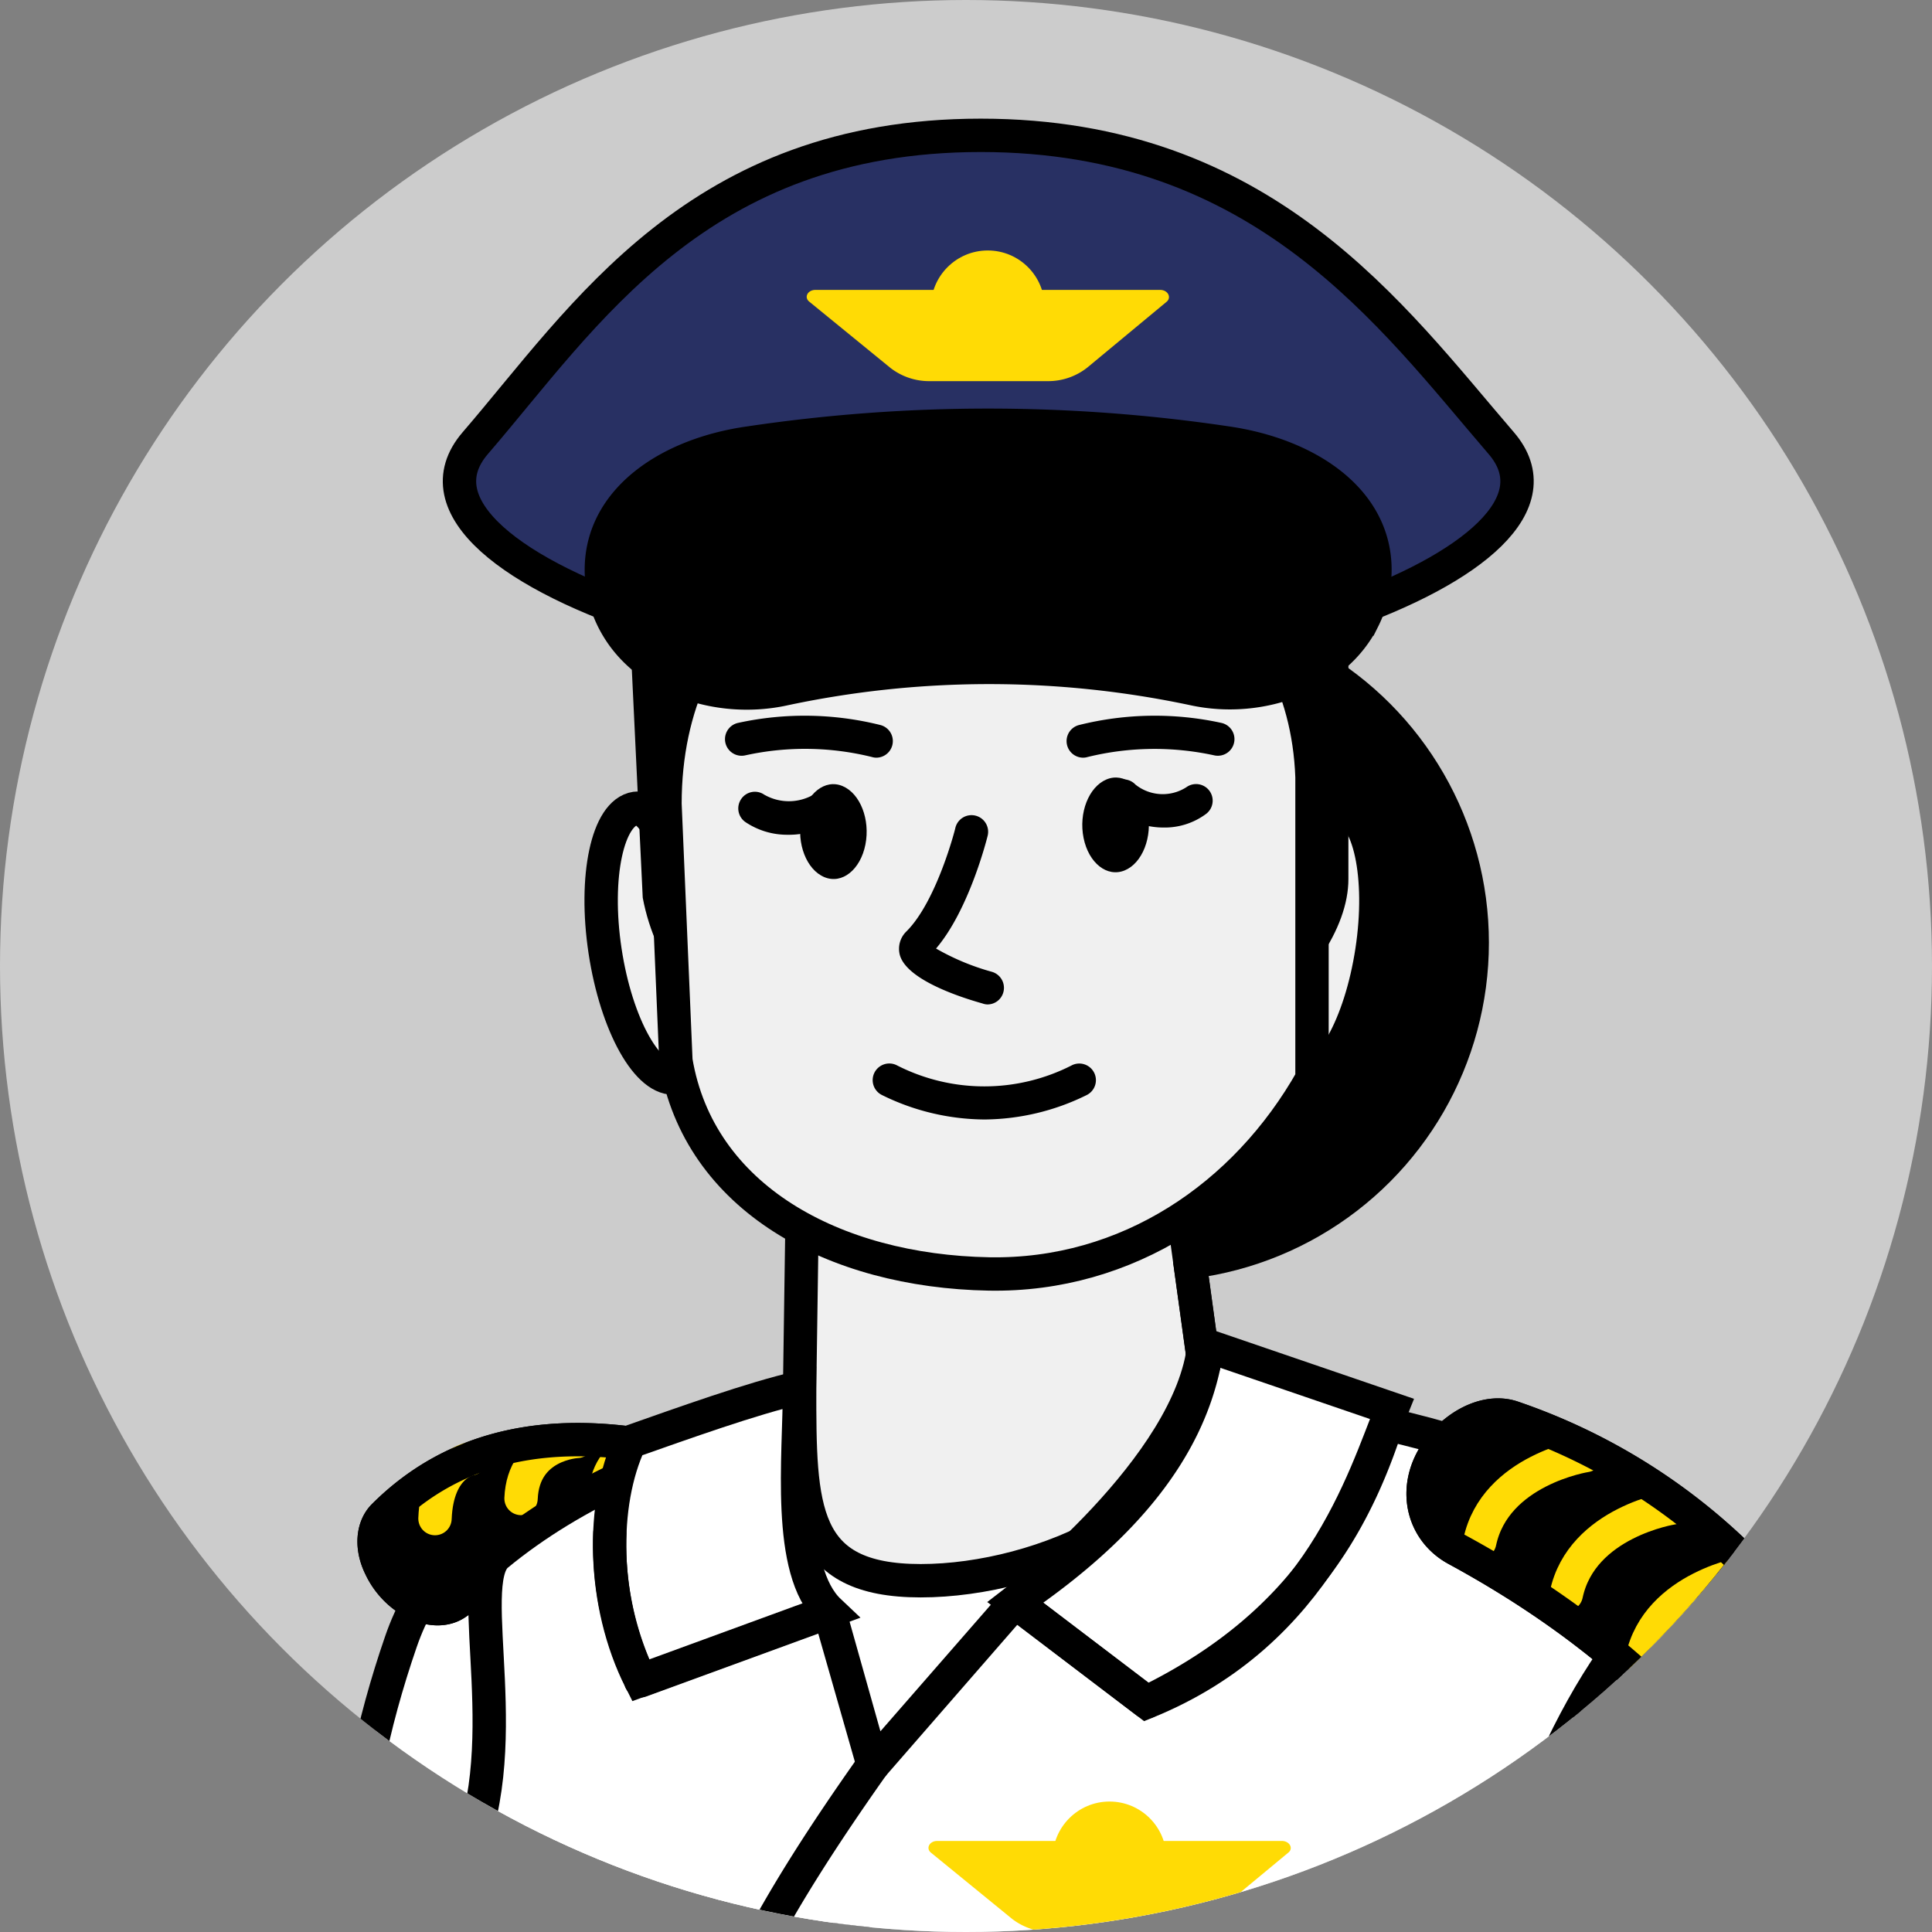 <svg id="Layer_1" data-name="Layer 1" xmlns="http://www.w3.org/2000/svg" xmlns:xlink="http://www.w3.org/1999/xlink" viewBox="0 0 198 198"><rect x="0" y="0" width="198" height="198" fill="#808080" stroke="none"/><defs><style>.cls-1,.cls-7,.cls-8{fill:none;}.cls-2{clip-path:url(#clip-path);}.cls-3{fill:#ccc;}.cls-4{clip-path:url(#clip-path-2);}.cls-5,.cls-9{fill:#fff;}.cls-10,.cls-11,.cls-13,.cls-14,.cls-5,.cls-6,.cls-8{stroke:#000;}.cls-10,.cls-11,.cls-13,.cls-14,.cls-5,.cls-6,.cls-7,.cls-8{stroke-miterlimit:10;stroke-width:3.42px;}.cls-7{stroke:#ffdb05;stroke-linecap:round;}.cls-10{fill:#f0f0f0;}.cls-11{fill:#283063;}.cls-12{fill:#ffdb05;}.cls-13{fill:#686e92;}.cls-14{fill:#ececec;}</style><clipPath id="clip-path"><circle class="cls-1" cx="337.1" cy="99" r="99"/></clipPath><clipPath id="clip-path-2"><circle class="cls-1" cx="99" cy="99" r="99"/></clipPath></defs><circle class="cls-3" cx="99" cy="99" r="99"/><g class="cls-4"><path class="cls-5" d="M66.55,160c-9.28-8.68-21.15-4.27-25.46,8.24C29.31,202.39,36.36,236.63,68,324.36c9.73,9.75,41.35,7,48.38-6.81l-20.55-72.3c-2.55-23.84-7.43-64.87-29.26-85.3Z"/><circle cx="117.9" cy="96.61" r="34.69"/><path class="cls-6" d="M70.78,159c-9.52-.94-17.53.79-24,5.29-2.28,1.59-6.18-.27-7.78-3.67h0c-1-2-.84-4.09.32-5.26C46.69,148,56.69,146,69,148.67a7.46,7.46,0,0,1,4.82,4.12l0,.06C75.44,156.22,73.93,159.35,70.78,159Z"/><path class="cls-7" d="M67.14,148.3s-4.94-.38-5.17,5.24"/><path class="cls-7" d="M59.16,147.72s-5.53.23-5.76,5.85"/><path class="cls-7" d="M48.18,149.52s-3.38.49-3.6,6.11"/><path class="cls-8" d="M70.78,159c-9.52-.94-17.53.79-24,5.29-2.28,1.59-6.18-.27-7.78-3.67h0c-1-2-.84-4.09.32-5.26C46.69,148,56.69,146,69,148.67a7.46,7.46,0,0,1,4.82,4.12l0,.06C75.44,156.22,73.93,159.35,70.78,159Z"/><path class="cls-5" d="M147.54,309.75c-25.81,15.32-97.33,23.25-108.21-.54,2.31-27.15,10.21-65.08,10.21-65.08s-16.82-11.69-16.82-28.26c0-7.15,9.81-15.34,14.47-24.3,6.15-11.82.18-29.27,3.75-32.21,31.4-25.88,102.65-20.15,127.15,3.68C203.49,199.47,128.53,218.35,147.54,309.75Z"/><path class="cls-9" d="M128.73,145.14,104,137.8c-26.74,3.23-30.87,7.91-30.14,12.9l11.7,16.51,3.86,13.72Q104.41,163,128.73,145.14Z"/><path class="cls-10" d="M94.36,162h0c12.38,0,29.36-7.39,29.36-19.77l-3.41-24.79h-38l-.36,24.79C81.94,154.58,82,162,94.36,162Z"/><path class="cls-10" d="M129,103.46c-1.15,7.64,1.4,6.55,4.29,7s6.15-5.4,7.31-13-.26-14.19-3.14-14.62S130.16,95.82,129,103.46Z"/><path class="cls-10" d="M73.6,103.46c1.16,7.64-1.4,6.55-4.29,7s-6.15-5.4-7.3-13,.25-14.19,3.13-14.62S72.45,95.82,73.6,103.46Z"/><path d="M65.87,92c2.64,14,18,21.58,35.64,21.9H102c20,.21,36.19-13.79,36.19-23.8l0-27.07c0-40-73.66-38.51-73.58,2.62Z"/><path class="cls-10" d="M101.35,130.56h0c14.17.26,26.27-7.89,33.11-20V79.63c-1.38-38-66.31-38.38-66.31,2.75l1.12,26.34C71.62,122.76,85.44,130.27,101.35,130.56Z"/><path d="M100.69,102.84c-3.55-1-7.9-2.76-8.48-5a2.48,2.48,0,0,1,.7-2.4c3.1-3.1,5-10.53,5-10.6a1.7,1.7,0,1,1,3.31.81c-.08.33-1.9,7.59-5.29,11.56a24.51,24.51,0,0,0,5.74,2.39,1.71,1.71,0,0,1,1.15,2.12,1.69,1.69,0,0,1-1.63,1.22A1.59,1.59,0,0,1,100.69,102.84Zm-5.39-5h0Z"/><path d="M82.13,83.89c-.51,2.57.53,5.24,2.35,6s3.7-.76,4.21-3.33-.53-5.24-2.34-6S82.65,81.32,82.13,83.89Z"/><path d="M80.72,85.55a8.25,8.25,0,0,0,5.53-2,1.7,1.7,0,1,0-2.4-2.42,5.08,5.08,0,0,1-5.53.31,1.69,1.69,0,0,0-2.36.45,1.7,1.7,0,0,0,.45,2.37A7.66,7.66,0,0,0,80.72,85.55Z"/><path d="M89.77,77.65a1.7,1.7,0,0,0,.44-3.35,32,32,0,0,0-14.59-.21,1.7,1.7,0,1,0,.77,3.32,28.48,28.48,0,0,1,13,.18A1.59,1.59,0,0,0,89.77,77.65Z"/><path d="M111,77.65a1.59,1.59,0,0,0,.43-.06,28.73,28.73,0,0,1,13-.18,1.7,1.7,0,1,0,.76-3.32,32,32,0,0,0-14.59.21,1.7,1.7,0,0,0,.44,3.35Z"/><path d="M117.61,83.2c.52,2.57-.53,5.25-2.34,6s-3.7-.75-4.22-3.32.53-5.24,2.35-6S117.1,80.64,117.61,83.2Z"/><path d="M119.3,84.81a7.1,7.1,0,0,0,4.28-1.38,1.7,1.7,0,0,0-2-2.75,4.48,4.48,0,0,1-5.21-.27,1.71,1.71,0,1,0-2.31,2.51A8.11,8.11,0,0,0,119.3,84.81Z"/><path d="M100.89,114.73a24,24,0,0,0,10.45-2.49,1.7,1.7,0,0,0-1.46-3.08,19.69,19.69,0,0,1-18,0,1.7,1.7,0,0,0-1.48,3.07A24,24,0,0,0,100.89,114.73Z"/><path d="M70.75,311.12a1.7,1.7,0,0,0,1.69-1.53c3.52-34.63,2-54.56.87-69.11C71.61,218.28,71,210,90.84,181.91a1.7,1.7,0,0,0-2.78-2C67.48,209,68.19,218.29,69.92,240.74c1.1,14.42,2.62,34.18-.87,68.51a1.7,1.7,0,0,0,1.52,1.86Z"/><path class="cls-11" d="M48.71,45.41c-5.59,6.5,3.93,13.64,18.69,18.33,9.92,3.16,20.4-9.39,32.06-9.39,12.58,0,27.69,12.21,38,8.63,13.43-4.68,21.69-11.42,16.39-17.57-11.19-13-24.32-31.54-53.34-31.54S59.91,32.42,48.71,45.41Z"/><path class="cls-12" d="M118.89,29.71H83.57c-.79,0-1.19.75-.64,1.2l8.32,6.79a6.46,6.46,0,0,0,4.07,1.36h12a6.46,6.46,0,0,0,4.11-1.39l8.15-6.76C120.08,30.46,119.68,29.71,118.89,29.71Z"/><circle class="cls-12" cx="101.23" cy="31.5" r="5.83"/><path class="cls-6" d="M80.08,70.67a101,101,0,0,1,42.26-.07c7,1.52,14.55-1.45,17.37-7.15a11.32,11.32,0,0,0,1.2-5.06h0c0-7.18-6.93-11.8-15.21-13a166,166,0,0,0-48.86,0c-8.29,1.16-15.21,5.82-15.21,13h0a11.39,11.39,0,0,0,1.7,6C66.44,69.5,73.5,72,80.08,70.67Z"/><path class="cls-13" d="M104.53,326.06l4.18-5.94-6.14-5.23c16.54-14.85,19.72-5.59,44-9l43-21.49-31.65-61.7c-17.4-16.49,8.35-61.36,17.53-51.48L226.24,273.5c7.34,14.74,13.18,28.65-16.2,36.49L156,327.23l-28.39,19.91-18.72-8.6Z"/><path class="cls-5" d="M123.39,137.8l19.26,6.59c-2.85,7-7.45,22.85-25.14,30.05L104,164.18S122.09,150.36,123.39,137.8Z"/><path class="cls-5" d="M64.57,147.77c5.47-1.92,12.48-4.45,17.37-5.57,0,7.09-1.38,18.74,3.06,22.93l-19.35,7.08C61.64,164.29,61.6,154.06,64.57,147.77Z"/><path d="M89.45,182.63a1.72,1.72,0,0,0,1.28-.58l13.54-15.55,12.2,9.29a1.71,1.71,0,0,0,1.78.18c17-8.29,22.71-20.55,25.78-30.32a1.7,1.7,0,0,0-3.25-1c-3,9.48-8.08,20.17-23.09,27.81l-12.63-9.62a1.7,1.7,0,0,0-2.31.24L90.23,177.43l-3.59-12.76a1.65,1.65,0,0,0-.86-1,1.7,1.7,0,0,0-1.36-.09l-19.35,7.08a1.7,1.7,0,1,0,1.17,3.2l17.62-6.44,4,14a1.7,1.7,0,0,0,1.26,1.2A1.64,1.64,0,0,0,89.45,182.63Z"/><path d="M65.66,173.91a1.63,1.63,0,0,0,.71-.16,1.69,1.69,0,0,0,.83-2.26,30.45,30.45,0,0,1-3-14.27,1.7,1.7,0,1,0-3.4-.15,33.68,33.68,0,0,0,3.33,15.86A1.7,1.7,0,0,0,65.66,173.91Z"/><path d="M104,165.88a1.69,1.69,0,0,0,1-.29c11.54-7.83,18.11-16.13,20.07-25.39a1.7,1.7,0,1,0-3.33-.7c-1.78,8.35-7.88,16-18.66,23.27a1.7,1.7,0,0,0,1,3.11Z"/><path d="M123.39,141.55h.24a1.7,1.7,0,0,0,1.45-1.92l-1.43-10.41a1.71,1.71,0,1,0-3.38.46l1.44,10.41A1.69,1.69,0,0,0,123.39,141.55Z"/><path class="cls-12" d="M131.37,188.67H96.05c-.79,0-1.19.75-.64,1.2l8.32,6.79A6.5,6.5,0,0,0,107.8,198h12a6.45,6.45,0,0,0,4.1-1.39l8.15-6.76C132.57,189.42,132.16,188.67,131.37,188.67Z"/><circle class="cls-12" cx="113.71" cy="190.46" r="5.83"/><path class="cls-14" d="M181.37,164.22l36.68,82.33c-9.06,15.43-25.33,23.1-40.74,23.58l-20.58-41.3C139.89,211.77,168.89,146.81,181.37,164.22Z"/><path class="cls-6" d="M149.27,158.78C160.2,164.72,169.42,172,176.52,181c2.63,3.35,7.6,3.43,10.74-.36h0c1.86-2.24,2.75-5.36,1.47-7.57a61.81,61.81,0,0,0-33.66-27.79c-2.44-.87-5.41.53-7.3,2.82l-.06.07C144.6,152,145.56,156.77,149.27,158.78Z"/><path class="cls-7" d="M184.74,168a14.06,14.06,0,0,0-9.73,8.86"/><path class="cls-7" d="M179.15,161.15s-9.3,1.43-10.87,8.85"/><path class="cls-7" d="M171.4,154.54s-9.31,1.43-10.88,8.86"/><path class="cls-7" d="M162.52,149.17s-9.3,1.44-10.87,8.86"/><path class="cls-8" d="M149.27,158.78C160.2,164.72,169.42,172,176.52,181c2.63,3.35,7.6,3.43,10.74-.36h0c1.86-2.24,2.75-5.36,1.47-7.57a61.81,61.81,0,0,0-33.66-27.79c-2.44-.87-5.41.53-7.3,2.82l-.06.07C144.6,152,145.56,156.77,149.27,158.78Z"/></g></svg>